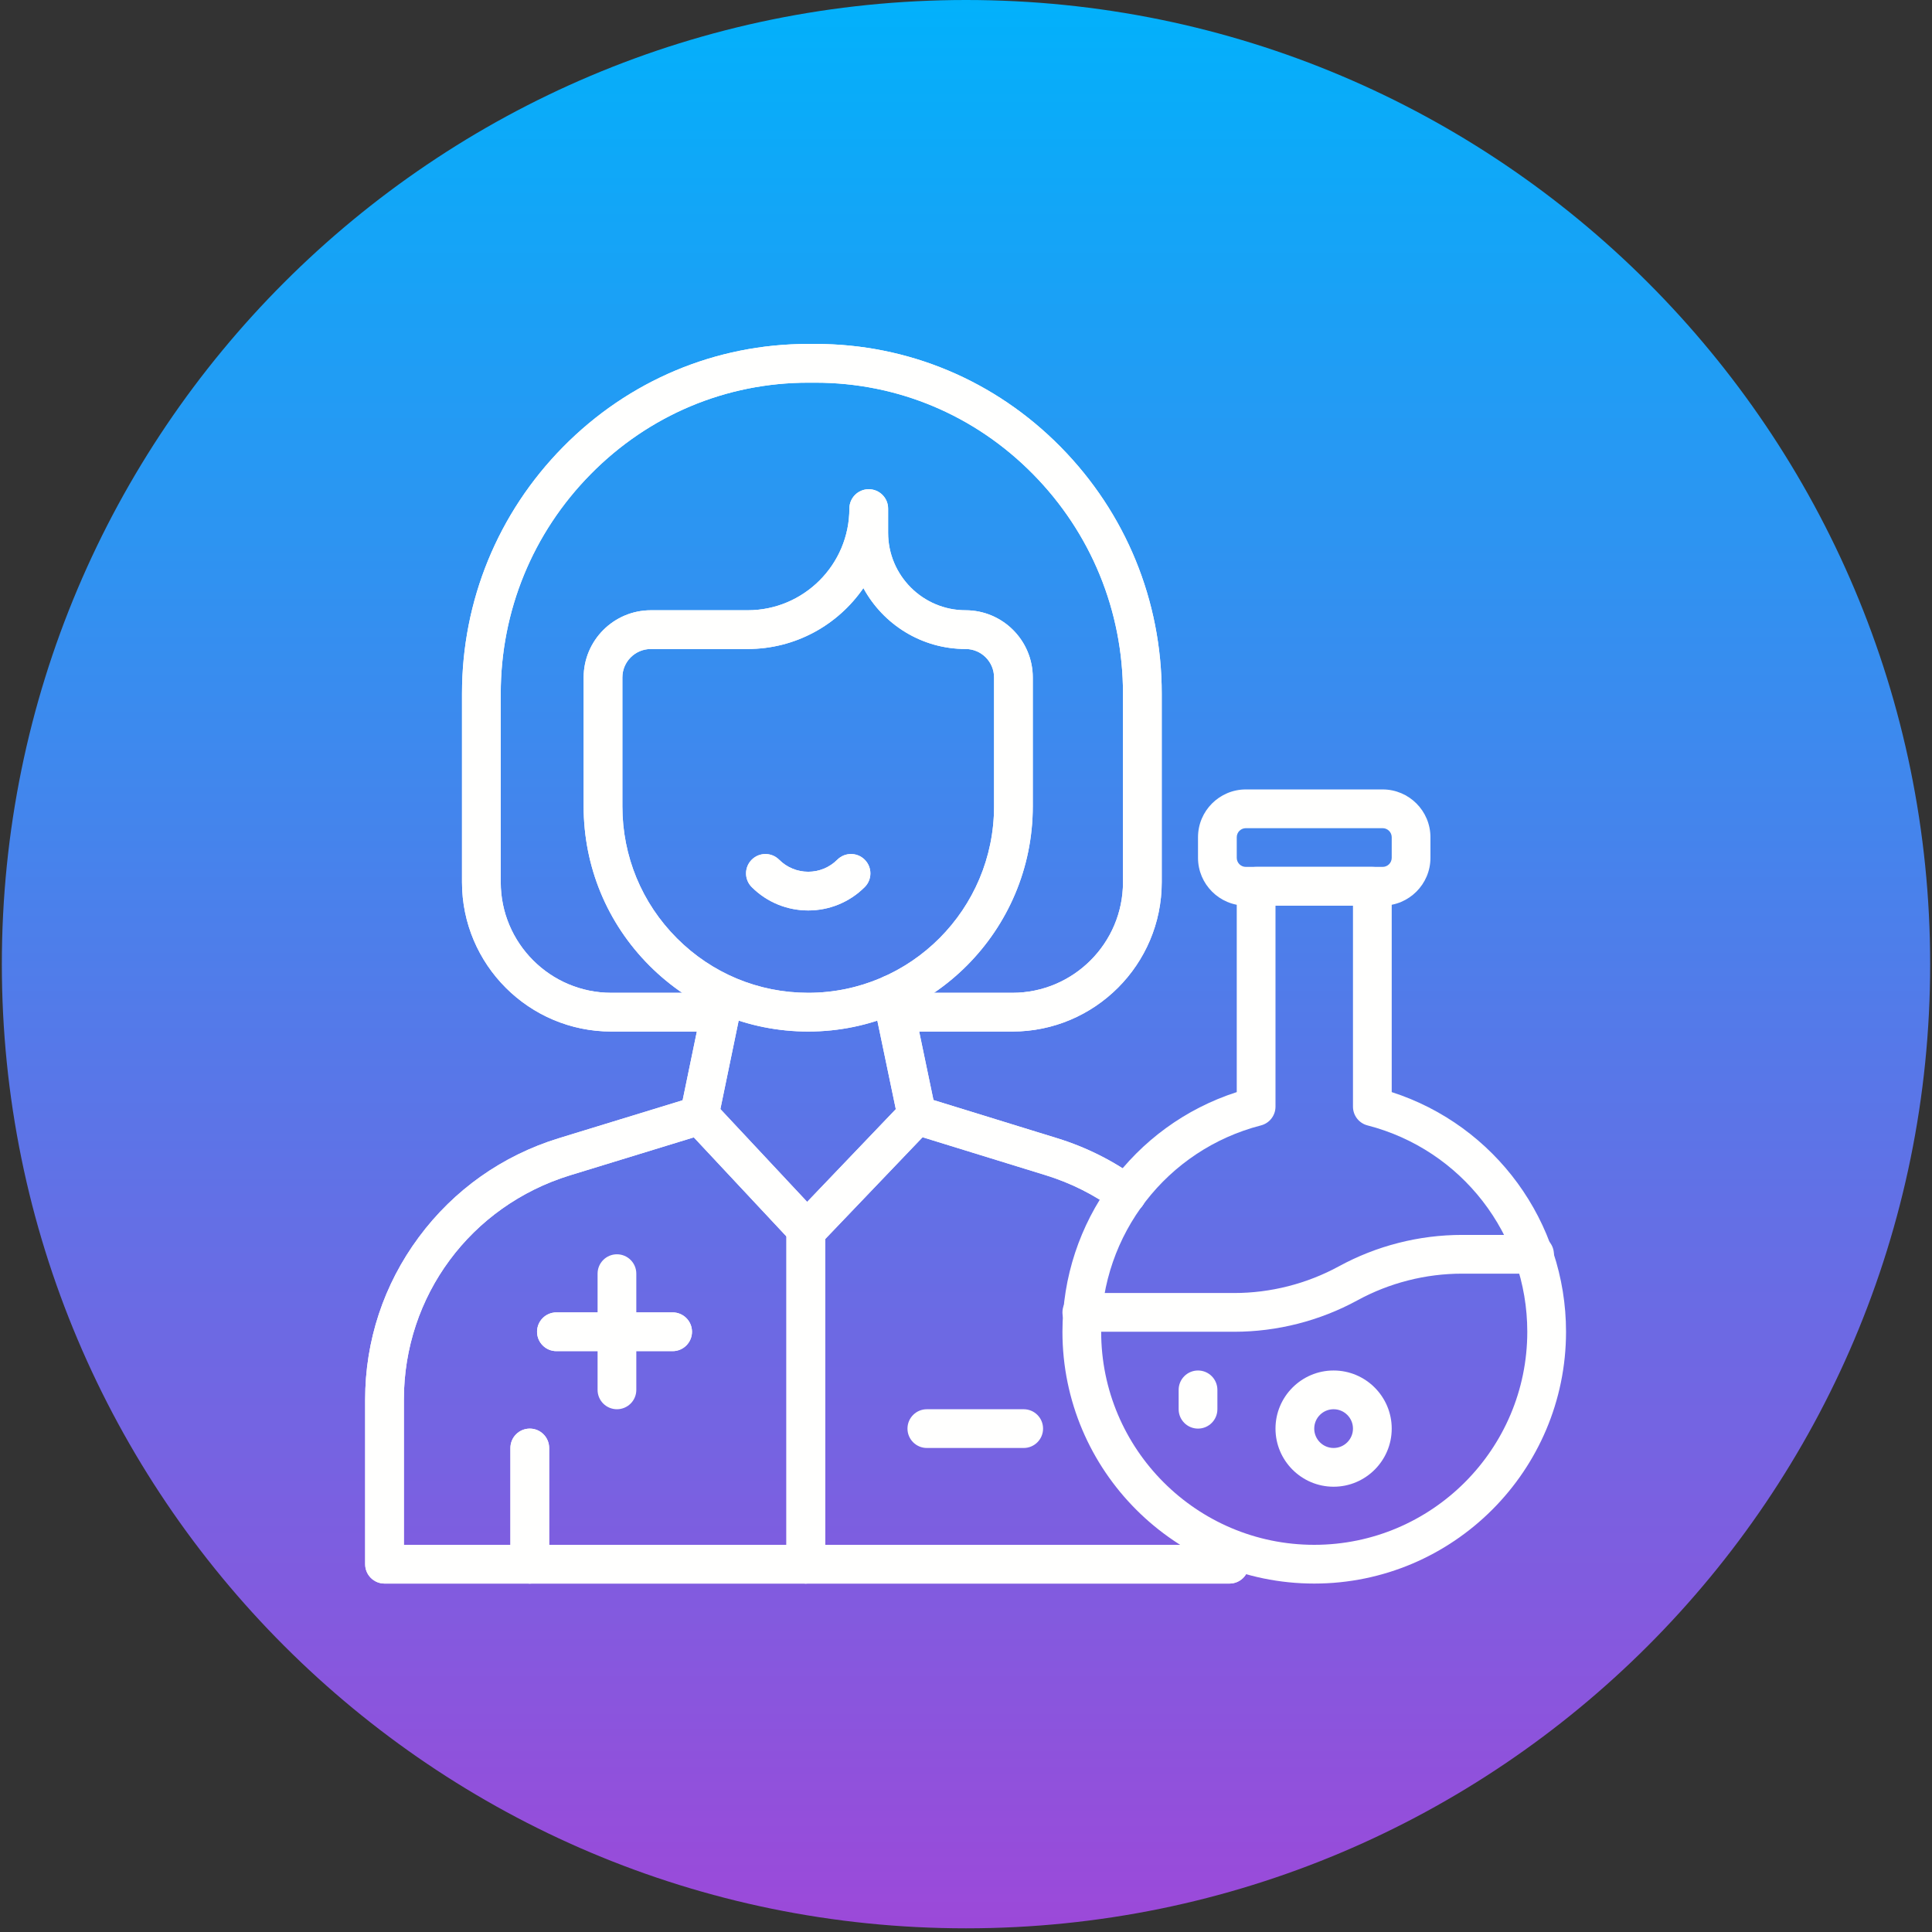 <svg xmlns="http://www.w3.org/2000/svg" xmlns:xlink="http://www.w3.org/1999/xlink" width="700" zoomAndPan="magnify" viewBox="0 0 525 525" height="700" preserveAspectRatio="xMidYMid meet" version="1.2"><rect x="0" y="0" width="525" height="525" fill="#333333" stroke="none"/><defs><clipPath id="e3550a5d50"><path d="M 0.5 0 L 524.5 0 L 524.5 524 L 0.5 524 Z M 0.5 0 "/></clipPath><clipPath id="724c0d1827"><path d="M 262.5 0 C 117.801 0 0.5 117.301 0.5 262 C 0.5 406.699 117.801 524 262.5 524 C 407.199 524 524.5 406.699 524.5 262 C 524.5 117.301 407.199 0 262.5 0 Z M 262.5 0 "/></clipPath><linearGradient x1="128" gradientTransform="matrix(2.047,0,0,2.047,0.499,0)" y1="-0" x2="128" gradientUnits="userSpaceOnUse" y2="256" id="9b117b17d9"><stop style="stop-color:#02b1fb;stop-opacity:1;" offset="0"/><stop style="stop-color:#03b1fb;stop-opacity:1;" offset="0.004"/><stop style="stop-color:#03b0fb;stop-opacity:1;" offset="0.008"/><stop style="stop-color:#04b0fb;stop-opacity:1;" offset="0.012"/><stop style="stop-color:#04affa;stop-opacity:1;" offset="0.016"/><stop style="stop-color:#05affa;stop-opacity:1;" offset="0.02"/><stop style="stop-color:#06affa;stop-opacity:1;" offset="0.023"/><stop style="stop-color:#06aefa;stop-opacity:1;" offset="0.027"/><stop style="stop-color:#07aefa;stop-opacity:1;" offset="0.031"/><stop style="stop-color:#07adfa;stop-opacity:1;" offset="0.035"/><stop style="stop-color:#08adfa;stop-opacity:1;" offset="0.039"/><stop style="stop-color:#09acf9;stop-opacity:1;" offset="0.043"/><stop style="stop-color:#09acf9;stop-opacity:1;" offset="0.047"/><stop style="stop-color:#0aacf9;stop-opacity:1;" offset="0.051"/><stop style="stop-color:#0aabf9;stop-opacity:1;" offset="0.055"/><stop style="stop-color:#0babf9;stop-opacity:1;" offset="0.059"/><stop style="stop-color:#0caaf9;stop-opacity:1;" offset="0.062"/><stop style="stop-color:#0caaf9;stop-opacity:1;" offset="0.066"/><stop style="stop-color:#0daaf9;stop-opacity:1;" offset="0.07"/><stop style="stop-color:#0da9f8;stop-opacity:1;" offset="0.074"/><stop style="stop-color:#0ea9f8;stop-opacity:1;" offset="0.078"/><stop style="stop-color:#0fa8f8;stop-opacity:1;" offset="0.082"/><stop style="stop-color:#0fa8f8;stop-opacity:1;" offset="0.086"/><stop style="stop-color:#10a8f8;stop-opacity:1;" offset="0.09"/><stop style="stop-color:#10a7f8;stop-opacity:1;" offset="0.094"/><stop style="stop-color:#11a7f8;stop-opacity:1;" offset="0.098"/><stop style="stop-color:#12a6f7;stop-opacity:1;" offset="0.102"/><stop style="stop-color:#12a6f7;stop-opacity:1;" offset="0.105"/><stop style="stop-color:#13a6f7;stop-opacity:1;" offset="0.109"/><stop style="stop-color:#13a5f7;stop-opacity:1;" offset="0.113"/><stop style="stop-color:#14a5f7;stop-opacity:1;" offset="0.117"/><stop style="stop-color:#15a4f7;stop-opacity:1;" offset="0.121"/><stop style="stop-color:#15a4f7;stop-opacity:1;" offset="0.125"/><stop style="stop-color:#16a4f7;stop-opacity:1;" offset="0.129"/><stop style="stop-color:#16a3f6;stop-opacity:1;" offset="0.133"/><stop style="stop-color:#17a3f6;stop-opacity:1;" offset="0.137"/><stop style="stop-color:#18a2f6;stop-opacity:1;" offset="0.141"/><stop style="stop-color:#18a2f6;stop-opacity:1;" offset="0.145"/><stop style="stop-color:#19a2f6;stop-opacity:1;" offset="0.148"/><stop style="stop-color:#1aa1f6;stop-opacity:1;" offset="0.152"/><stop style="stop-color:#1aa1f6;stop-opacity:1;" offset="0.156"/><stop style="stop-color:#1ba0f5;stop-opacity:1;" offset="0.16"/><stop style="stop-color:#1ba0f5;stop-opacity:1;" offset="0.164"/><stop style="stop-color:#1c9ff5;stop-opacity:1;" offset="0.168"/><stop style="stop-color:#1d9ff5;stop-opacity:1;" offset="0.172"/><stop style="stop-color:#1d9ff5;stop-opacity:1;" offset="0.176"/><stop style="stop-color:#1e9ef5;stop-opacity:1;" offset="0.18"/><stop style="stop-color:#1e9ef5;stop-opacity:1;" offset="0.184"/><stop style="stop-color:#1f9df5;stop-opacity:1;" offset="0.188"/><stop style="stop-color:#209df4;stop-opacity:1;" offset="0.191"/><stop style="stop-color:#209df4;stop-opacity:1;" offset="0.195"/><stop style="stop-color:#219cf4;stop-opacity:1;" offset="0.199"/><stop style="stop-color:#219cf4;stop-opacity:1;" offset="0.203"/><stop style="stop-color:#229bf4;stop-opacity:1;" offset="0.207"/><stop style="stop-color:#239bf4;stop-opacity:1;" offset="0.211"/><stop style="stop-color:#239bf4;stop-opacity:1;" offset="0.215"/><stop style="stop-color:#249af3;stop-opacity:1;" offset="0.219"/><stop style="stop-color:#249af3;stop-opacity:1;" offset="0.223"/><stop style="stop-color:#2599f3;stop-opacity:1;" offset="0.227"/><stop style="stop-color:#2699f3;stop-opacity:1;" offset="0.23"/><stop style="stop-color:#2699f3;stop-opacity:1;" offset="0.234"/><stop style="stop-color:#2798f3;stop-opacity:1;" offset="0.238"/><stop style="stop-color:#2798f3;stop-opacity:1;" offset="0.242"/><stop style="stop-color:#2897f3;stop-opacity:1;" offset="0.246"/><stop style="stop-color:#2997f2;stop-opacity:1;" offset="0.25"/><stop style="stop-color:#2997f2;stop-opacity:1;" offset="0.254"/><stop style="stop-color:#2a96f2;stop-opacity:1;" offset="0.258"/><stop style="stop-color:#2a96f2;stop-opacity:1;" offset="0.262"/><stop style="stop-color:#2b95f2;stop-opacity:1;" offset="0.266"/><stop style="stop-color:#2c95f2;stop-opacity:1;" offset="0.27"/><stop style="stop-color:#2c95f2;stop-opacity:1;" offset="0.273"/><stop style="stop-color:#2d94f2;stop-opacity:1;" offset="0.277"/><stop style="stop-color:#2d94f1;stop-opacity:1;" offset="0.281"/><stop style="stop-color:#2e93f1;stop-opacity:1;" offset="0.285"/><stop style="stop-color:#2f93f1;stop-opacity:1;" offset="0.289"/><stop style="stop-color:#2f92f1;stop-opacity:1;" offset="0.293"/><stop style="stop-color:#3092f1;stop-opacity:1;" offset="0.297"/><stop style="stop-color:#3092f1;stop-opacity:1;" offset="0.301"/><stop style="stop-color:#3191f1;stop-opacity:1;" offset="0.305"/><stop style="stop-color:#3291f0;stop-opacity:1;" offset="0.309"/><stop style="stop-color:#3290f0;stop-opacity:1;" offset="0.312"/><stop style="stop-color:#3390f0;stop-opacity:1;" offset="0.316"/><stop style="stop-color:#3390f0;stop-opacity:1;" offset="0.32"/><stop style="stop-color:#348ff0;stop-opacity:1;" offset="0.324"/><stop style="stop-color:#358ff0;stop-opacity:1;" offset="0.328"/><stop style="stop-color:#358ef0;stop-opacity:1;" offset="0.332"/><stop style="stop-color:#368ef0;stop-opacity:1;" offset="0.336"/><stop style="stop-color:#368eef;stop-opacity:1;" offset="0.34"/><stop style="stop-color:#378def;stop-opacity:1;" offset="0.344"/><stop style="stop-color:#388def;stop-opacity:1;" offset="0.348"/><stop style="stop-color:#388cef;stop-opacity:1;" offset="0.352"/><stop style="stop-color:#398cef;stop-opacity:1;" offset="0.355"/><stop style="stop-color:#398cef;stop-opacity:1;" offset="0.359"/><stop style="stop-color:#3a8bef;stop-opacity:1;" offset="0.363"/><stop style="stop-color:#3b8bee;stop-opacity:1;" offset="0.367"/><stop style="stop-color:#3b8aee;stop-opacity:1;" offset="0.371"/><stop style="stop-color:#3c8aee;stop-opacity:1;" offset="0.375"/><stop style="stop-color:#3c8aee;stop-opacity:1;" offset="0.379"/><stop style="stop-color:#3d89ee;stop-opacity:1;" offset="0.383"/><stop style="stop-color:#3e89ee;stop-opacity:1;" offset="0.387"/><stop style="stop-color:#3e88ee;stop-opacity:1;" offset="0.391"/><stop style="stop-color:#3f88ee;stop-opacity:1;" offset="0.395"/><stop style="stop-color:#3f88ed;stop-opacity:1;" offset="0.398"/><stop style="stop-color:#4087ed;stop-opacity:1;" offset="0.402"/><stop style="stop-color:#4187ed;stop-opacity:1;" offset="0.406"/><stop style="stop-color:#4186ed;stop-opacity:1;" offset="0.41"/><stop style="stop-color:#4286ed;stop-opacity:1;" offset="0.414"/><stop style="stop-color:#4285ed;stop-opacity:1;" offset="0.418"/><stop style="stop-color:#4385ed;stop-opacity:1;" offset="0.422"/><stop style="stop-color:#4485ec;stop-opacity:1;" offset="0.426"/><stop style="stop-color:#4484ec;stop-opacity:1;" offset="0.43"/><stop style="stop-color:#4584ec;stop-opacity:1;" offset="0.434"/><stop style="stop-color:#4583ec;stop-opacity:1;" offset="0.438"/><stop style="stop-color:#4683ec;stop-opacity:1;" offset="0.441"/><stop style="stop-color:#4783ec;stop-opacity:1;" offset="0.445"/><stop style="stop-color:#4782ec;stop-opacity:1;" offset="0.449"/><stop style="stop-color:#4882ec;stop-opacity:1;" offset="0.453"/><stop style="stop-color:#4881eb;stop-opacity:1;" offset="0.457"/><stop style="stop-color:#4981eb;stop-opacity:1;" offset="0.461"/><stop style="stop-color:#4a81eb;stop-opacity:1;" offset="0.465"/><stop style="stop-color:#4a80eb;stop-opacity:1;" offset="0.469"/><stop style="stop-color:#4b80eb;stop-opacity:1;" offset="0.473"/><stop style="stop-color:#4b7feb;stop-opacity:1;" offset="0.477"/><stop style="stop-color:#4c7feb;stop-opacity:1;" offset="0.48"/><stop style="stop-color:#4d7fea;stop-opacity:1;" offset="0.484"/><stop style="stop-color:#4d7eea;stop-opacity:1;" offset="0.488"/><stop style="stop-color:#4e7eea;stop-opacity:1;" offset="0.492"/><stop style="stop-color:#4e7dea;stop-opacity:1;" offset="0.496"/><stop style="stop-color:#4f7dea;stop-opacity:1;" offset="0.5"/><stop style="stop-color:#507dea;stop-opacity:1;" offset="0.504"/><stop style="stop-color:#507cea;stop-opacity:1;" offset="0.508"/><stop style="stop-color:#517cea;stop-opacity:1;" offset="0.512"/><stop style="stop-color:#517be9;stop-opacity:1;" offset="0.516"/><stop style="stop-color:#527be9;stop-opacity:1;" offset="0.52"/><stop style="stop-color:#537be9;stop-opacity:1;" offset="0.523"/><stop style="stop-color:#537ae9;stop-opacity:1;" offset="0.527"/><stop style="stop-color:#547ae9;stop-opacity:1;" offset="0.531"/><stop style="stop-color:#5479e9;stop-opacity:1;" offset="0.535"/><stop style="stop-color:#5579e9;stop-opacity:1;" offset="0.539"/><stop style="stop-color:#5678e9;stop-opacity:1;" offset="0.543"/><stop style="stop-color:#5678e8;stop-opacity:1;" offset="0.547"/><stop style="stop-color:#5778e8;stop-opacity:1;" offset="0.551"/><stop style="stop-color:#5777e8;stop-opacity:1;" offset="0.555"/><stop style="stop-color:#5877e8;stop-opacity:1;" offset="0.559"/><stop style="stop-color:#5976e8;stop-opacity:1;" offset="0.562"/><stop style="stop-color:#5976e8;stop-opacity:1;" offset="0.566"/><stop style="stop-color:#5a76e8;stop-opacity:1;" offset="0.57"/><stop style="stop-color:#5a75e7;stop-opacity:1;" offset="0.574"/><stop style="stop-color:#5b75e7;stop-opacity:1;" offset="0.578"/><stop style="stop-color:#5c74e7;stop-opacity:1;" offset="0.582"/><stop style="stop-color:#5c74e7;stop-opacity:1;" offset="0.586"/><stop style="stop-color:#5d74e7;stop-opacity:1;" offset="0.59"/><stop style="stop-color:#5d73e7;stop-opacity:1;" offset="0.594"/><stop style="stop-color:#5e73e7;stop-opacity:1;" offset="0.598"/><stop style="stop-color:#5f72e7;stop-opacity:1;" offset="0.602"/><stop style="stop-color:#5f72e6;stop-opacity:1;" offset="0.605"/><stop style="stop-color:#6072e6;stop-opacity:1;" offset="0.609"/><stop style="stop-color:#6071e6;stop-opacity:1;" offset="0.613"/><stop style="stop-color:#6171e6;stop-opacity:1;" offset="0.617"/><stop style="stop-color:#6270e6;stop-opacity:1;" offset="0.621"/><stop style="stop-color:#6270e6;stop-opacity:1;" offset="0.625"/><stop style="stop-color:#6370e6;stop-opacity:1;" offset="0.629"/><stop style="stop-color:#646fe5;stop-opacity:1;" offset="0.633"/><stop style="stop-color:#646fe5;stop-opacity:1;" offset="0.637"/><stop style="stop-color:#656ee5;stop-opacity:1;" offset="0.641"/><stop style="stop-color:#656ee5;stop-opacity:1;" offset="0.645"/><stop style="stop-color:#666ee5;stop-opacity:1;" offset="0.648"/><stop style="stop-color:#676de5;stop-opacity:1;" offset="0.652"/><stop style="stop-color:#676de5;stop-opacity:1;" offset="0.656"/><stop style="stop-color:#686ce5;stop-opacity:1;" offset="0.66"/><stop style="stop-color:#686ce4;stop-opacity:1;" offset="0.664"/><stop style="stop-color:#696be4;stop-opacity:1;" offset="0.668"/><stop style="stop-color:#6a6be4;stop-opacity:1;" offset="0.672"/><stop style="stop-color:#6a6be4;stop-opacity:1;" offset="0.676"/><stop style="stop-color:#6b6ae4;stop-opacity:1;" offset="0.68"/><stop style="stop-color:#6b6ae4;stop-opacity:1;" offset="0.684"/><stop style="stop-color:#6c69e4;stop-opacity:1;" offset="0.688"/><stop style="stop-color:#6d69e3;stop-opacity:1;" offset="0.691"/><stop style="stop-color:#6d69e3;stop-opacity:1;" offset="0.695"/><stop style="stop-color:#6e68e3;stop-opacity:1;" offset="0.699"/><stop style="stop-color:#6e68e3;stop-opacity:1;" offset="0.703"/><stop style="stop-color:#6f67e3;stop-opacity:1;" offset="0.707"/><stop style="stop-color:#7067e3;stop-opacity:1;" offset="0.711"/><stop style="stop-color:#7067e3;stop-opacity:1;" offset="0.715"/><stop style="stop-color:#7166e3;stop-opacity:1;" offset="0.719"/><stop style="stop-color:#7166e2;stop-opacity:1;" offset="0.723"/><stop style="stop-color:#7265e2;stop-opacity:1;" offset="0.727"/><stop style="stop-color:#7365e2;stop-opacity:1;" offset="0.73"/><stop style="stop-color:#7365e2;stop-opacity:1;" offset="0.734"/><stop style="stop-color:#7464e2;stop-opacity:1;" offset="0.738"/><stop style="stop-color:#7464e2;stop-opacity:1;" offset="0.742"/><stop style="stop-color:#7563e2;stop-opacity:1;" offset="0.746"/><stop style="stop-color:#7663e1;stop-opacity:1;" offset="0.75"/><stop style="stop-color:#7663e1;stop-opacity:1;" offset="0.754"/><stop style="stop-color:#7762e1;stop-opacity:1;" offset="0.758"/><stop style="stop-color:#7762e1;stop-opacity:1;" offset="0.762"/><stop style="stop-color:#7861e1;stop-opacity:1;" offset="0.766"/><stop style="stop-color:#7961e1;stop-opacity:1;" offset="0.77"/><stop style="stop-color:#7961e1;stop-opacity:1;" offset="0.773"/><stop style="stop-color:#7a60e1;stop-opacity:1;" offset="0.777"/><stop style="stop-color:#7a60e0;stop-opacity:1;" offset="0.781"/><stop style="stop-color:#7b5fe0;stop-opacity:1;" offset="0.785"/><stop style="stop-color:#7c5fe0;stop-opacity:1;" offset="0.789"/><stop style="stop-color:#7c5ee0;stop-opacity:1;" offset="0.793"/><stop style="stop-color:#7d5ee0;stop-opacity:1;" offset="0.797"/><stop style="stop-color:#7d5ee0;stop-opacity:1;" offset="0.801"/><stop style="stop-color:#7e5de0;stop-opacity:1;" offset="0.805"/><stop style="stop-color:#7f5ddf;stop-opacity:1;" offset="0.809"/><stop style="stop-color:#7f5cdf;stop-opacity:1;" offset="0.812"/><stop style="stop-color:#805cdf;stop-opacity:1;" offset="0.816"/><stop style="stop-color:#805cdf;stop-opacity:1;" offset="0.82"/><stop style="stop-color:#815bdf;stop-opacity:1;" offset="0.824"/><stop style="stop-color:#825bdf;stop-opacity:1;" offset="0.828"/><stop style="stop-color:#825adf;stop-opacity:1;" offset="0.832"/><stop style="stop-color:#835adf;stop-opacity:1;" offset="0.836"/><stop style="stop-color:#835ade;stop-opacity:1;" offset="0.84"/><stop style="stop-color:#8459de;stop-opacity:1;" offset="0.844"/><stop style="stop-color:#8559de;stop-opacity:1;" offset="0.848"/><stop style="stop-color:#8558de;stop-opacity:1;" offset="0.852"/><stop style="stop-color:#8658de;stop-opacity:1;" offset="0.855"/><stop style="stop-color:#8658de;stop-opacity:1;" offset="0.859"/><stop style="stop-color:#8757de;stop-opacity:1;" offset="0.863"/><stop style="stop-color:#8857de;stop-opacity:1;" offset="0.867"/><stop style="stop-color:#8856dd;stop-opacity:1;" offset="0.871"/><stop style="stop-color:#8956dd;stop-opacity:1;" offset="0.875"/><stop style="stop-color:#8956dd;stop-opacity:1;" offset="0.879"/><stop style="stop-color:#8a55dd;stop-opacity:1;" offset="0.883"/><stop style="stop-color:#8b55dd;stop-opacity:1;" offset="0.887"/><stop style="stop-color:#8b54dd;stop-opacity:1;" offset="0.891"/><stop style="stop-color:#8c54dd;stop-opacity:1;" offset="0.895"/><stop style="stop-color:#8c53dc;stop-opacity:1;" offset="0.898"/><stop style="stop-color:#8d53dc;stop-opacity:1;" offset="0.902"/><stop style="stop-color:#8e53dc;stop-opacity:1;" offset="0.906"/><stop style="stop-color:#8e52dc;stop-opacity:1;" offset="0.91"/><stop style="stop-color:#8f52dc;stop-opacity:1;" offset="0.914"/><stop style="stop-color:#8f51dc;stop-opacity:1;" offset="0.918"/><stop style="stop-color:#9051dc;stop-opacity:1;" offset="0.922"/><stop style="stop-color:#9151dc;stop-opacity:1;" offset="0.926"/><stop style="stop-color:#9150db;stop-opacity:1;" offset="0.93"/><stop style="stop-color:#9250db;stop-opacity:1;" offset="0.934"/><stop style="stop-color:#924fdb;stop-opacity:1;" offset="0.938"/><stop style="stop-color:#934fdb;stop-opacity:1;" offset="0.941"/><stop style="stop-color:#944fdb;stop-opacity:1;" offset="0.945"/><stop style="stop-color:#944edb;stop-opacity:1;" offset="0.949"/><stop style="stop-color:#954edb;stop-opacity:1;" offset="0.953"/><stop style="stop-color:#954dda;stop-opacity:1;" offset="0.957"/><stop style="stop-color:#964dda;stop-opacity:1;" offset="0.961"/><stop style="stop-color:#974dda;stop-opacity:1;" offset="0.965"/><stop style="stop-color:#974cda;stop-opacity:1;" offset="0.969"/><stop style="stop-color:#984cda;stop-opacity:1;" offset="0.973"/><stop style="stop-color:#984bda;stop-opacity:1;" offset="0.977"/><stop style="stop-color:#994bda;stop-opacity:1;" offset="0.98"/><stop style="stop-color:#9a4bda;stop-opacity:1;" offset="0.984"/><stop style="stop-color:#9a4ad9;stop-opacity:1;" offset="0.988"/><stop style="stop-color:#9b4ad9;stop-opacity:1;" offset="0.992"/><stop style="stop-color:#9b49d9;stop-opacity:1;" offset="0.996"/><stop style="stop-color:#9c49d9;stop-opacity:1;" offset="1"/></linearGradient><clipPath id="613e051999"><path d="M 125 93.461 L 316 93.461 L 316 281 L 125 281 Z M 125 93.461 "/></clipPath><clipPath id="cd3b8f7b7a"><path d="M 99.227 265 L 340 265 L 340 430.316 L 99.227 430.316 Z M 99.227 265 "/></clipPath><clipPath id="fdfb1cfe0e"><path d="M 138 388 L 150 388 L 150 430.316 L 138 430.316 Z M 138 388 "/></clipPath><clipPath id="d198de8751"><path d="M 213 328 L 225 328 L 225 430.316 L 213 430.316 Z M 213 328 "/></clipPath><clipPath id="d46ca4c02c"><path d="M 288 235 L 425.602 235 L 425.602 430.316 L 288 430.316 Z M 288 235 "/></clipPath><clipPath id="7fbb2b1585"><path d="M 125 93.461 L 316 93.461 L 316 281 L 125 281 Z M 125 93.461 "/></clipPath><clipPath id="7901ca0c4f"><path d="M 99.227 265 L 340 265 L 340 430.316 L 99.227 430.316 Z M 99.227 265 "/></clipPath><clipPath id="9b01d3b3cf"><path d="M 138 388 L 150 388 L 150 430.316 L 138 430.316 Z M 138 388 "/></clipPath><clipPath id="e694b38c0b"><path d="M 213 328 L 225 328 L 225 430.316 L 213 430.316 Z M 213 328 "/></clipPath></defs><g id="cf6212128e"><g clip-rule="nonzero" clip-path="url(#e3550a5d50)"><g clip-rule="nonzero" clip-path="url(#724c0d1827)"><path style=" stroke:none;fill-rule:nonzero;fill:url(#9b117b17d9);" d="M 0.5 0 L 0.5 524 L 524.5 524 L 524.5 0 Z M 0.5 0 "/></g></g><path style=" stroke:none;fill-rule:nonzero;fill:#fffffe;fill-opacity:1;" d="M 219.625 280.309 C 203.324 280.309 187.996 273.941 176.469 262.383 C 164.945 250.824 158.598 235.461 158.598 219.125 L 158.598 184.094 C 158.598 174.023 166.789 165.832 176.859 165.832 L 203.176 165.832 C 218.414 165.832 230.809 153.438 230.809 138.199 C 230.809 135.293 233.164 132.938 236.07 132.938 C 238.98 132.938 241.336 135.293 241.336 138.199 L 241.336 144.777 C 241.336 156.387 250.781 165.832 262.387 165.832 C 272.457 165.832 280.648 174.023 280.648 184.094 L 280.648 219.125 C 280.648 252.863 253.273 280.309 219.625 280.309 Z M 176.859 176.359 C 172.594 176.359 169.125 179.828 169.125 184.094 L 169.125 219.125 C 169.125 232.656 174.379 245.379 183.922 254.949 C 193.461 264.516 206.141 269.785 219.625 269.785 C 247.469 269.785 270.125 247.059 270.125 219.125 L 270.125 184.094 C 270.125 179.828 266.652 176.359 262.387 176.359 C 250.41 176.359 239.969 169.656 234.617 159.801 C 227.73 169.797 216.203 176.359 203.176 176.359 Z M 176.859 176.359 "/><g clip-rule="nonzero" clip-path="url(#613e051999)"><path style=" stroke:none;fill-rule:nonzero;fill:#fffffe;fill-opacity:1;" d="M 275.113 280.309 L 243.297 280.309 C 240.391 280.309 238.035 277.953 238.035 275.047 C 238.035 272.141 240.391 269.785 243.297 269.785 L 275.113 269.785 C 291.68 269.785 305.16 256.305 305.16 239.734 L 305.16 188.477 C 305.16 166.012 296.477 144.832 280.715 128.84 C 264.918 112.812 243.926 103.988 221.609 103.988 C 221.605 103.988 221.602 103.988 221.598 103.988 L 219.629 103.988 C 219.629 103.988 219.621 103.988 219.621 103.988 C 197.301 103.988 176.312 112.812 160.516 128.84 C 144.75 144.832 136.07 166.012 136.07 188.477 L 136.07 239.734 C 136.07 256.305 149.547 269.785 166.117 269.785 L 195.867 269.785 C 198.773 269.785 201.129 272.141 201.129 275.047 C 201.129 277.953 198.773 280.309 195.867 280.309 L 166.117 280.309 C 143.742 280.309 125.543 262.109 125.543 239.734 L 125.543 188.477 C 125.543 163.227 135.301 139.422 153.02 121.449 C 170.809 103.402 194.461 93.461 219.617 93.461 C 219.625 93.461 219.625 93.461 219.633 93.461 L 221.598 93.461 C 221.602 93.461 221.605 93.461 221.609 93.461 C 246.77 93.461 270.418 103.398 288.211 121.449 C 305.93 139.422 315.688 163.227 315.688 188.477 L 315.688 239.734 C 315.688 262.109 297.484 280.309 275.113 280.309 Z M 275.113 280.309 "/></g><g clip-rule="nonzero" clip-path="url(#cd3b8f7b7a)"><path style=" stroke:none;fill-rule:nonzero;fill:#fffffe;fill-opacity:1;" d="M 334.102 430.316 L 104.488 430.316 C 101.582 430.316 99.227 427.957 99.227 425.051 L 99.227 380.312 C 99.227 364.324 104.27 349.07 113.812 336.191 C 123.336 323.344 136.457 314.055 151.75 309.332 L 185.496 298.984 L 191.641 269.293 C 192.227 266.445 195.016 264.617 197.859 265.203 C 200.707 265.793 202.535 268.578 201.949 271.426 L 195.176 304.172 C 194.785 306.051 193.402 307.574 191.562 308.137 L 154.848 319.395 C 127.879 327.719 109.75 352.203 109.75 380.312 L 109.75 419.789 L 329.004 419.789 C 329.59 417.52 331.648 415.84 334.102 415.84 C 337.008 415.84 339.363 418.199 339.363 421.105 L 339.363 425.051 C 339.363 427.957 337.008 430.316 334.102 430.316 Z M 334.102 430.316 "/></g><path style=" stroke:none;fill-rule:nonzero;fill:#fffffe;fill-opacity:1;" d="M 306.156 329.852 C 305.074 329.852 303.988 329.52 303.051 328.836 C 297.332 324.645 290.984 321.457 284.184 319.359 L 247.594 308.07 C 245.762 307.508 244.383 305.992 243.992 304.117 L 237.145 271.305 C 236.551 268.461 238.375 265.672 241.219 265.078 C 244.066 264.484 246.852 266.309 247.445 269.156 L 253.66 298.926 L 287.289 309.301 C 295.211 311.746 302.605 315.461 309.27 320.34 C 311.613 322.059 312.121 325.352 310.406 327.699 C 309.375 329.105 307.777 329.852 306.156 329.852 Z M 306.156 329.852 "/><g clip-rule="nonzero" clip-path="url(#fdfb1cfe0e)"><path style=" stroke:none;fill-rule:nonzero;fill:#fffffe;fill-opacity:1;" d="M 143.965 430.316 C 141.059 430.316 138.699 427.957 138.699 425.051 L 138.699 393.473 C 138.699 390.566 141.059 388.207 143.965 388.207 C 146.871 388.207 149.227 390.566 149.227 393.473 L 149.227 425.051 C 149.227 427.957 146.871 430.316 143.965 430.316 Z M 143.965 430.316 "/></g><path style=" stroke:none;fill-rule:nonzero;fill:#fffffe;fill-opacity:1;" d="M 219.625 247.406 C 214.062 247.406 208.504 245.289 204.273 241.055 C 202.215 239 202.215 235.668 204.273 233.613 C 206.328 231.559 209.66 231.559 211.715 233.613 C 213.828 235.723 216.637 236.887 219.625 236.887 C 222.613 236.887 225.422 235.723 227.531 233.613 C 229.59 231.555 232.922 231.555 234.977 233.613 C 237.031 235.668 237.031 239 234.977 241.055 C 230.742 245.289 225.184 247.406 219.625 247.406 Z M 219.625 247.406 "/><path style=" stroke:none;fill-rule:nonzero;fill:#fffffe;fill-opacity:1;" d="M 219.297 339.523 C 219.285 339.523 219.273 339.523 219.266 339.523 C 217.82 339.516 216.438 338.91 215.449 337.855 L 186.258 306.633 C 184.273 304.512 184.383 301.18 186.508 299.195 C 188.629 297.207 191.961 297.32 193.945 299.445 L 219.336 326.598 L 245.34 299.402 C 247.348 297.301 250.68 297.227 252.781 299.234 C 254.883 301.242 254.957 304.574 252.949 306.676 L 223.098 337.895 C 222.105 338.934 220.73 339.523 219.297 339.523 Z M 219.297 339.523 "/><g clip-rule="nonzero" clip-path="url(#d198de8751)"><path style=" stroke:none;fill-rule:nonzero;fill:#fffffe;fill-opacity:1;" d="M 218.965 430.316 C 216.059 430.316 213.703 427.957 213.703 425.051 L 213.703 334.258 C 213.703 331.352 216.059 328.996 218.965 328.996 C 221.871 328.996 224.23 331.352 224.23 334.258 L 224.23 425.051 C 224.23 427.957 221.871 430.316 218.965 430.316 Z M 218.965 430.316 "/></g><path style=" stroke:none;fill-rule:nonzero;fill:#fffffe;fill-opacity:1;" d="M 182.781 367.156 L 151.199 367.156 C 148.293 367.156 145.938 364.797 145.938 361.891 C 145.938 358.984 148.293 356.629 151.199 356.629 L 182.781 356.629 C 185.688 356.629 188.043 358.984 188.043 361.891 C 188.043 364.797 185.688 367.156 182.781 367.156 Z M 182.781 367.156 "/><g clip-rule="nonzero" clip-path="url(#d46ca4c02c)"><path style=" stroke:none;fill-rule:nonzero;fill:#fffffe;fill-opacity:1;" d="M 357.129 430.316 C 319.398 430.316 288.707 399.621 288.707 361.891 C 288.707 332.031 307.984 305.816 336.074 296.766 L 336.074 240.836 C 336.074 237.93 338.434 235.57 341.34 235.57 L 372.918 235.57 C 375.824 235.57 378.184 237.93 378.184 240.836 L 378.184 296.766 C 406.273 305.816 425.551 332.031 425.551 361.891 C 425.551 399.621 394.859 430.316 357.129 430.316 Z M 346.602 246.098 L 346.602 300.719 C 346.602 303.121 344.977 305.219 342.652 305.816 C 317.086 312.398 299.23 335.457 299.23 361.891 C 299.23 393.816 325.203 419.789 357.129 419.789 C 389.051 419.789 415.023 393.816 415.023 361.891 C 415.023 335.457 397.172 312.398 371.605 305.816 C 369.281 305.219 367.656 303.121 367.656 300.719 L 367.656 246.098 Z M 341.34 300.719 L 341.344 300.719 Z M 341.34 300.719 "/></g><path style=" stroke:none;fill-rule:nonzero;fill:#fffffe;fill-opacity:1;" d="M 375.715 246.098 L 338.543 246.098 C 331.379 246.098 325.547 240.27 325.547 233.105 L 325.547 227.512 C 325.547 220.348 331.379 214.52 338.543 214.52 L 375.715 214.52 C 382.879 214.52 388.707 220.348 388.707 227.512 L 388.707 233.105 C 388.707 240.27 382.879 246.098 375.715 246.098 Z M 338.543 225.047 C 337.184 225.047 336.074 226.152 336.074 227.512 L 336.074 233.105 C 336.074 234.465 337.184 235.57 338.543 235.57 L 375.715 235.57 C 377.074 235.57 378.184 234.465 378.184 233.105 L 378.184 227.512 C 378.184 226.152 377.074 225.047 375.715 225.047 Z M 338.543 225.047 "/><path style=" stroke:none;fill-rule:nonzero;fill:#fffffe;fill-opacity:1;" d="M 335.379 361.891 L 293.969 361.891 C 291.062 361.891 288.707 359.535 288.707 356.629 C 288.707 353.723 291.062 351.363 293.969 351.363 L 335.379 351.363 C 345.277 351.363 355.113 348.855 363.82 344.113 C 368.93 341.324 374.387 339.18 380.027 337.746 C 385.656 336.305 391.469 335.574 397.301 335.574 L 417 335.574 C 419.906 335.574 422.262 337.934 422.262 340.84 C 422.262 343.746 419.906 346.102 417 346.102 L 397.301 346.102 C 392.348 346.102 387.414 346.723 382.629 347.945 C 377.832 349.164 373.203 350.984 368.859 353.355 C 358.609 358.941 347.035 361.891 335.379 361.891 Z M 335.379 361.891 "/><path style=" stroke:none;fill-rule:nonzero;fill:#fffffe;fill-opacity:1;" d="M 362.391 404 C 353.688 404 346.602 396.914 346.602 388.207 C 346.602 379.504 353.688 372.418 362.391 372.418 C 371.098 372.418 378.184 379.504 378.184 388.207 C 378.184 396.914 371.098 404 362.391 404 Z M 362.391 382.945 C 359.488 382.945 357.129 385.305 357.129 388.207 C 357.129 391.109 359.488 393.473 362.391 393.473 C 365.293 393.473 367.656 391.109 367.656 388.207 C 367.656 385.305 365.293 382.945 362.391 382.945 Z M 362.391 382.945 "/><path style=" stroke:none;fill-rule:nonzero;fill:#fffffe;fill-opacity:1;" d="M 325.547 388.207 C 322.641 388.207 320.285 385.852 320.285 382.945 L 320.285 377.684 C 320.285 374.773 322.641 372.418 325.547 372.418 C 328.457 372.418 330.812 374.773 330.812 377.684 L 330.812 382.945 C 330.812 385.852 328.457 388.207 325.547 388.207 Z M 325.547 388.207 "/><path style=" stroke:none;fill-rule:nonzero;fill:#fffffe;fill-opacity:1;" d="M 219.625 280.309 C 203.324 280.309 187.996 273.941 176.469 262.383 C 164.945 250.824 158.598 235.461 158.598 219.125 L 158.598 184.094 C 158.598 174.023 166.789 165.832 176.859 165.832 L 203.176 165.832 C 218.414 165.832 230.809 153.438 230.809 138.199 C 230.809 135.293 233.164 132.938 236.07 132.938 C 238.98 132.938 241.336 135.293 241.336 138.199 L 241.336 144.777 C 241.336 156.387 250.781 165.832 262.387 165.832 C 272.457 165.832 280.648 174.023 280.648 184.094 L 280.648 219.125 C 280.648 252.863 253.273 280.309 219.625 280.309 Z M 176.859 176.359 C 172.594 176.359 169.125 179.828 169.125 184.094 L 169.125 219.125 C 169.125 232.656 174.379 245.379 183.922 254.949 C 193.461 264.516 206.141 269.785 219.625 269.785 C 247.469 269.785 270.125 247.059 270.125 219.125 L 270.125 184.094 C 270.125 179.828 266.652 176.359 262.387 176.359 C 250.41 176.359 239.969 169.656 234.617 159.801 C 227.73 169.797 216.203 176.359 203.176 176.359 Z M 176.859 176.359 "/><g clip-rule="nonzero" clip-path="url(#7fbb2b1585)"><path style=" stroke:none;fill-rule:nonzero;fill:#fffffe;fill-opacity:1;" d="M 275.113 280.309 L 243.297 280.309 C 240.391 280.309 238.035 277.953 238.035 275.047 C 238.035 272.141 240.391 269.785 243.297 269.785 L 275.113 269.785 C 291.68 269.785 305.16 256.305 305.16 239.734 L 305.16 188.477 C 305.16 166.012 296.477 144.832 280.715 128.84 C 264.918 112.812 243.926 103.988 221.609 103.988 C 221.605 103.988 221.602 103.988 221.598 103.988 L 219.629 103.988 C 219.629 103.988 219.621 103.988 219.621 103.988 C 197.301 103.988 176.312 112.812 160.516 128.84 C 144.75 144.832 136.07 166.012 136.07 188.477 L 136.07 239.734 C 136.07 256.305 149.547 269.785 166.117 269.785 L 195.867 269.785 C 198.773 269.785 201.129 272.141 201.129 275.047 C 201.129 277.953 198.773 280.309 195.867 280.309 L 166.117 280.309 C 143.742 280.309 125.543 262.109 125.543 239.734 L 125.543 188.477 C 125.543 163.227 135.301 139.422 153.02 121.449 C 170.809 103.402 194.461 93.461 219.617 93.461 C 219.625 93.461 219.625 93.461 219.633 93.461 L 221.598 93.461 C 221.602 93.461 221.605 93.461 221.609 93.461 C 246.77 93.461 270.418 103.398 288.211 121.449 C 305.93 139.422 315.688 163.227 315.688 188.477 L 315.688 239.734 C 315.688 262.109 297.484 280.309 275.113 280.309 Z M 275.113 280.309 "/></g><g clip-rule="nonzero" clip-path="url(#7901ca0c4f)"><path style=" stroke:none;fill-rule:nonzero;fill:#fffffe;fill-opacity:1;" d="M 334.102 430.316 L 104.488 430.316 C 101.582 430.316 99.227 427.957 99.227 425.051 L 99.227 380.312 C 99.227 364.324 104.27 349.07 113.812 336.191 C 123.336 323.344 136.457 314.055 151.75 309.332 L 185.496 298.984 L 191.641 269.293 C 192.227 266.445 195.016 264.617 197.859 265.203 C 200.707 265.793 202.535 268.578 201.949 271.426 L 195.176 304.172 C 194.785 306.051 193.402 307.574 191.562 308.137 L 154.848 319.395 C 127.879 327.719 109.75 352.203 109.75 380.312 L 109.75 419.789 L 329.004 419.789 C 329.59 417.52 331.648 415.84 334.102 415.84 C 337.008 415.84 339.363 418.199 339.363 421.105 L 339.363 425.051 C 339.363 427.957 337.008 430.316 334.102 430.316 Z M 334.102 430.316 "/></g><path style=" stroke:none;fill-rule:nonzero;fill:#fffffe;fill-opacity:1;" d="M 306.156 329.852 C 305.074 329.852 303.988 329.52 303.051 328.836 C 297.332 324.645 290.984 321.457 284.184 319.359 L 247.594 308.07 C 245.762 307.508 244.383 305.992 243.992 304.117 L 237.145 271.305 C 236.551 268.461 238.375 265.672 241.219 265.078 C 244.066 264.484 246.852 266.309 247.445 269.156 L 253.66 298.926 L 287.289 309.301 C 295.211 311.746 302.605 315.461 309.27 320.34 C 311.613 322.059 312.121 325.352 310.406 327.699 C 309.375 329.105 307.777 329.852 306.156 329.852 Z M 306.156 329.852 "/><g clip-rule="nonzero" clip-path="url(#9b01d3b3cf)"><path style=" stroke:none;fill-rule:nonzero;fill:#fffffe;fill-opacity:1;" d="M 143.965 430.316 C 141.059 430.316 138.699 427.957 138.699 425.051 L 138.699 393.473 C 138.699 390.566 141.059 388.207 143.965 388.207 C 146.871 388.207 149.227 390.566 149.227 393.473 L 149.227 425.051 C 149.227 427.957 146.871 430.316 143.965 430.316 Z M 143.965 430.316 "/></g><path style=" stroke:none;fill-rule:nonzero;fill:#fffffe;fill-opacity:1;" d="M 219.625 247.406 C 214.062 247.406 208.504 245.289 204.273 241.055 C 202.215 239 202.215 235.668 204.273 233.613 C 206.328 231.559 209.66 231.559 211.715 233.613 C 213.828 235.723 216.637 236.887 219.625 236.887 C 222.613 236.887 225.422 235.723 227.531 233.613 C 229.59 231.555 232.922 231.555 234.977 233.613 C 237.031 235.668 237.031 239 234.977 241.055 C 230.742 245.289 225.184 247.406 219.625 247.406 Z M 219.625 247.406 "/><path style=" stroke:none;fill-rule:nonzero;fill:#fffffe;fill-opacity:1;" d="M 219.297 339.523 C 219.285 339.523 219.273 339.523 219.266 339.523 C 217.82 339.516 216.438 338.91 215.449 337.855 L 186.258 306.633 C 184.273 304.512 184.383 301.18 186.508 299.195 C 188.629 297.207 191.961 297.32 193.945 299.445 L 219.336 326.598 L 245.34 299.402 C 247.348 297.301 250.68 297.227 252.781 299.234 C 254.883 301.242 254.957 304.574 252.949 306.676 L 223.098 337.895 C 222.105 338.934 220.73 339.523 219.297 339.523 Z M 219.297 339.523 "/><g clip-rule="nonzero" clip-path="url(#e694b38c0b)"><path style=" stroke:none;fill-rule:nonzero;fill:#fffffe;fill-opacity:1;" d="M 218.965 430.316 C 216.059 430.316 213.703 427.957 213.703 425.051 L 213.703 334.258 C 213.703 331.352 216.059 328.996 218.965 328.996 C 221.871 328.996 224.23 331.352 224.23 334.258 L 224.23 425.051 C 224.23 427.957 221.871 430.316 218.965 430.316 Z M 218.965 430.316 "/></g><path style=" stroke:none;fill-rule:nonzero;fill:#fffffe;fill-opacity:1;" d="M 182.781 367.156 L 151.199 367.156 C 148.293 367.156 145.938 364.797 145.938 361.891 C 145.938 358.984 148.293 356.629 151.199 356.629 L 182.781 356.629 C 185.688 356.629 188.043 358.984 188.043 361.891 C 188.043 364.797 185.688 367.156 182.781 367.156 Z M 182.781 367.156 "/><path style=" stroke:none;fill-rule:nonzero;fill:#fffffe;fill-opacity:1;" d="M 167.648 382.945 C 164.742 382.945 162.387 380.59 162.387 377.684 L 162.387 346.102 C 162.387 343.195 164.742 340.84 167.648 340.84 C 170.555 340.84 172.91 343.195 172.91 346.102 L 172.91 377.684 C 172.91 380.59 170.555 382.945 167.648 382.945 Z M 167.648 382.945 "/><path style=" stroke:none;fill-rule:nonzero;fill:#fffffe;fill-opacity:1;" d="M 278.18 393.473 L 251.863 393.473 C 248.957 393.473 246.598 391.113 246.598 388.207 C 246.598 385.301 248.957 382.945 251.863 382.945 L 278.18 382.945 C 281.086 382.945 283.441 385.301 283.441 388.207 C 283.441 391.113 281.086 393.473 278.18 393.473 Z M 278.18 393.473 "/></g></svg>